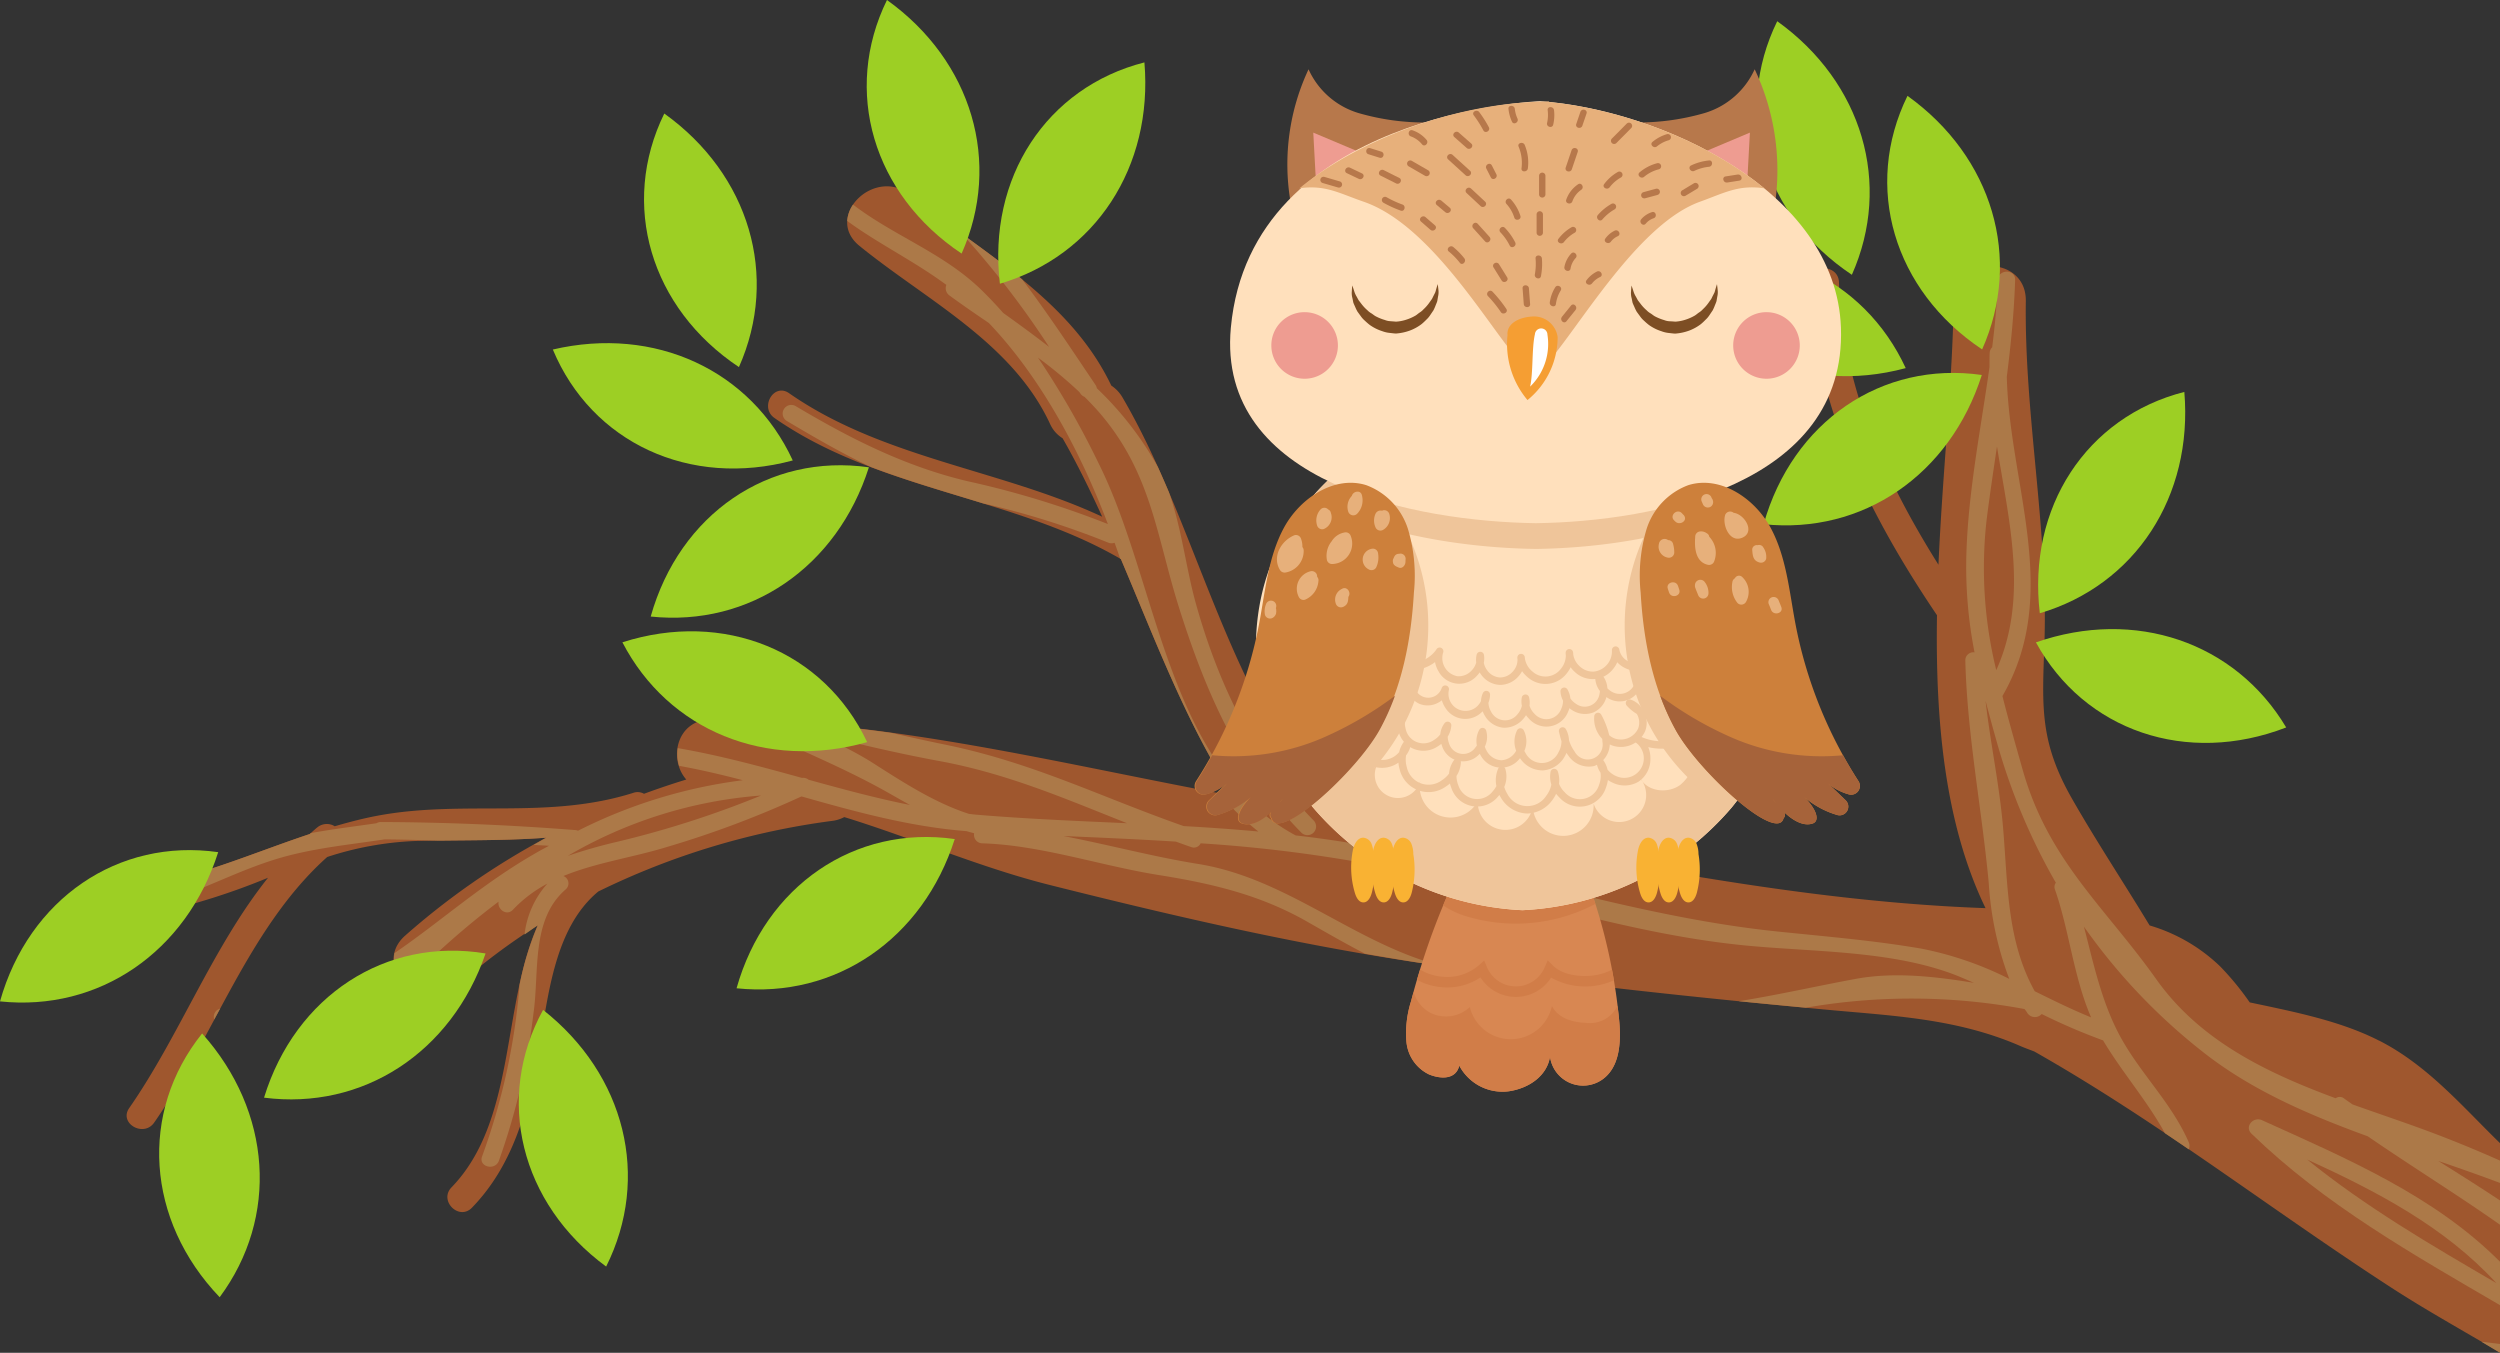<svg data-name="Group 4366" xmlns="http://www.w3.org/2000/svg" width="292" height="158.008" viewBox="0 0 292 158.008"><rect x="0" y="0" width="292" height="158.008" fill="#333333" stroke="none"/><defs><clipPath id="a"><path data-name="Rectangle 5979" fill="none" d="M0 0h292v158.008H0z"/></clipPath></defs><g data-name="Group 4312" clip-path="url(#a)"><path data-name="Path 83135" d="M277.868 121.542c-4.516-2.3-9.831-3.346-15.1-4.462a33 33 0 0 0-3.45-4.2 20 20 0 0 0-8.242-4.788c-2.984-4.932-6.167-9.734-9.034-14.747-3.869-6.764-3.505-10.874-3.254-18.268.454-13.394-2.362-26.568-2.172-39.937.054-5.421-8.357-5.412-8.433 0-.091 9.071-1.284 19.849-1.771 30.82-6.309-10.052-11.224-20.9-11.62-32.993-.071-2.162-3.444-2.168-3.374 0 .471 14.4 6.906 27.155 14.823 38.894-.195 12.185.865 24.277 5.668 34.209-25.737-.914-50.506-7.182-75.916-11.1-12.534-12.994-15.916-33.192-24.867-48.517a4.2 4.2 0 0 0-1.328-1.418c-4.839-10.155-15.054-15.434-23.449-22.255-4.176-3.394-10.18 2.514-5.963 5.941 7.814 6.349 17.832 11.28 22.252 20.773a3.76 3.76 0 0 0 1.471 1.692c1.7 2.962 3.2 6.043 4.628 9.167-11.86-5.537-25.634-6.8-36.577-14.43-1.786-1.246-3.47 1.669-1.7 2.9 12.172 8.487 27.836 9.13 40.461 16.479 4.04 9.5 7.639 19.2 13.137 27.654-20.205-3.728-40.3-8.937-60.913-8.937-4.136 0-5.1 4.645-2.988 7.03a93 93 0 0 0-4.937 1.665 1.5 1.5 0 0 0-1.239-.113c-10.014 3.171-19.814.79-29.874 2.671-1.7.318-3.365.757-5.011 1.236a1.745 1.745 0 0 0-2.037.134c-.309.249-.595.518-.893.777-6.259 2.083-12.31 4.76-18.861 6-2.136.4-1.229 3.642.9 3.241a79 79 0 0 0 13.1-4.138c-6.473 8.1-10.372 18.512-16.213 26.9-1.244 1.786 1.682 3.464 2.913 1.7 6.909-9.917 11.04-22.83 20.213-31.024a37.8 37.8 0 0 1 10.141-1.864c5.252-.142 10.367-.01 15.443-.394a86.3 86.3 0 0 0-16.47 11.431c-4.075 3.6 1.911 9.525 5.963 5.941a75 75 0 0 1 9.512-7.138c-4.219 9.488-2.533 22.837-10.069 30.608-1.512 1.559.872 3.938 2.386 2.377 4.788-4.939 6.5-11.352 7.717-17.958 1.173-6.384 1.758-14.6 7.041-18.975a88 88 0 0 1 27.376-8.255 4 4 0 0 0 1.356-.436c8.045 2.483 15.864 5.891 24.045 7.943 14.841 3.723 29.809 7.193 44.972 9.347 15.091 2.145 30.3 3.769 45.478 5.186 7.93.741 15.407 1.017 22.847 4.255.574.25 1.1.433 1.651.648 14.619 8.288 27.511 18.383 41.725 27.6 3.986 2.586 8.354 5.007 12.672 7.565v-24.456c-4.351-4.231-8.449-9.1-14.132-11.986" fill="#9f572e"/><path data-name="Path 83136" d="M25.708 117.811c-.226.421-.457.839-.683 1.259a.975.975 0 0 1 .683-1.259" fill="#ac7948"/><path data-name="Path 83137" d="M289.836 156.712c.724.422 1.441.867 2.164 1.3v-1.031c-.726-.089-1.452-.177-2.164-.266" fill="#ac7948"/><path data-name="Path 83138" d="M274.776 128.996c-.326-.232-.659-.453-.982-.689a.8.8 0 0 0-.988-.029c-8.071-2.993-15.837-6.7-20.95-13.9-6-8.451-12.605-13.841-15.616-24.49-.83-2.938-1.641-5.774-2.356-8.59 6.925-11.98.825-24.563.51-37.291.476-3.742.852-7.5.974-11.3.042-1.3-1.982-1.3-2.024 0-.084 2.632-.331 5.249-.656 7.855a.97.97 0 0 0-.294.657c-.027.551-.02 1.1-.021 1.656-1.022 7.281-2.483 14.51-2.7 21.856a51.8 51.8 0 0 0 .953 11.468.93.93 0 0 0-1.075.961c.211 8.645 1.932 17.346 2.734 25.964a38.2 38.2 0 0 0 2.394 11.209 39.8 39.8 0 0 0-10.24-3.528c-5.586-.963-11.157-1.417-16.792-2-16.992-1.753-33.109-7.524-49.909-10.339a130 130 0 0 0-6.406-.889c-15.087-8.135-15.972-29.32-22.976-43.382a100 100 0 0 0-7.123-12.429 53 53 0 0 1 4.841 4.026l.127.189a1 1 0 0 0 .465.366 34 34 0 0 1 1.788 1.9c6.049 7.049 6.614 14.341 9.249 22.7 3.06 9.72 7.04 18.946 14.29 26.3a1.01 1.01 0 0 0 1.432-1.425c-6.877-6.978-11.173-16.048-13.771-25.415-1.137-4.1-1.655-8.817-3.136-12.944q-.627-1.475-1.28-2.923a38.5 38.5 0 0 0-7.127-9.192 1 1 0 0 0-.163-.4c-2.819-4.187-5.577-8.368-8.575-12.335-2.252-1.841-4.627-3.564-7-5.29a104.5 104.5 0 0 1 10.165 13.2c-1.746-1.36-3.546-2.671-5.366-3.974a49 49 0 0 0-2.537-2.679c-4.484-4.357-10.215-6.3-15-9.973a3.8 3.8 0 0 0-.678 1.911c3.651 2.677 7.763 4.65 11.578 7.469a1.04 1.04 0 0 0 .357 1.23c1.488 1.093 3.04 2.155 4.607 3.221 6.155 6.456 10.759 15.167 13.9 23.481a107 107 0 0 0-16.37-5c-7.3-1.727-13.7-4.972-20.1-8.778a1.009 1.009 0 0 0-1.022 1.74c3.18 1.89 6.45 3.8 9.848 5.385 4.269 1.616 8.689 2.889 13.072 4.239a96 96 0 0 1 14.585 4.573 1.04 1.04 0 0 0 .773.026c.21.6.434 1.2.626 1.784l.025.078c.029.017.059.03.087.047 4.04 9.5 7.639 19.2 13.137 27.653-.536-.1-1.071-.207-1.607-.309a26.8 26.8 0 0 0 4.525 4.472 251 251 0 0 0-8.718-.631c-9.688-3.39-17.589-7.429-28.005-9.544a242 242 0 0 1-6.095-1.334 161 161 0 0 0-18.017-1.5c.03.019.036.05.07.066 5.939 2.951 11.89 5.206 17.7 8.511.793.451 1.579.9 2.367 1.334-4-.8-7.926-1.869-11.841-2.949a1 1 0 0 0-.769-.212c-4.815-1.329-9.616-2.64-14.5-3.477a4.6 4.6 0 0 0 .151 2.067c2.5.453 4.973 1.034 7.439 1.679a59.1 59.1 0 0 0-19.248 5.9 1 1 0 0 0-.247-.07q-11.378-.9-22.786-.946a.96.96 0 0 0-.5.14c-2.576.381-5.141.687-7.675 1.152l-.128.113c-5.014 1.668-9.9 3.707-15.009 5.092-.55.206-1.087.44-1.641.633-1.224.426-.7 2.373.538 1.944 4.133-1.435 8.062-3.49 12.248-4.762 4.124-1.253 8.354-1.64 12.6-2.285 2.14.01 4.278.084 6.415.146 4.222-.054 8.37-.032 12.487-.344-.5.268-.982.568-1.477.845.6.038 1.192.056 1.786.1-.485.265-.975.522-1.455.8-6.362 3.628-11.27 8.117-16.587 11.73a3.82 3.82 0 0 0 .93 3.317 24 24 0 0 0 3.128-2.463 94 94 0 0 1 8.1-6.863c-.186.865.925 1.746 1.675.945a15.5 15.5 0 0 1 4.02-3.046 10.74 10.74 0 0 0-2.67 5.946c.522-.349 1.024-.734 1.552-1.07a35.5 35.5 0 0 0-2.129 6.946 76 76 0 0 1-4.375 20.028c-.47 1.215 1.488 1.736 1.952.536a78.6 78.6 0 0 0 4.043-17.222c.709-4.875-.318-10.955 3.768-14.491a.923.923 0 0 0-.27-1.56c3.8-1.568 8.078-2.16 12.062-3.383a116.4 116.4 0 0 0 15.745-5.915c6.308 1.785 12.65 3.54 19.28 4.055.293.095.595.166.892.249a.98.98 0 0 0 .941 1.175c6.8.2 13.868 2.626 20.6 3.7 6.174.986 11.8 2.29 17.316 5.427 2.306 1.313 4.536 2.606 6.791 3.763 2.727.469 5.454.944 8.193 1.334.285.041.571.074.856.114-10.078-2.508-18.041-10.254-28.565-11.935-5.168-.825-10.437-2.245-15.7-3.256 4.392.187 8.761.378 13.124.651.6.213 1.188.435 1.8.639a.856.856 0 0 0 1.094-.44 169 169 0 0 1 21.364 2.731c13.894 2.795 27.631 7.693 41.762 9.151 7.986.825 16.978.565 24.562 3.325.9.328 1.764.721 2.64 1.093-4.608-.758-9.349-1.289-13.806-.466-4.642.857-9.143 1.89-13.664 2.608q3.911.392 7.822.76a71.9 71.9 0 0 1 25.544.155 3 3 0 0 1 .345.482 1.06 1.06 0 0 0 1.666.1 71 71 0 0 0 7.169 3.08c2.231 3.742 5.133 7.029 7.225 10.838q1.396.938 2.784 1.888a1.03 1.03 0 0 0-.007-.84c-2.006-4.6-5.634-7.989-8-12.345-2.169-4-3.1-8.447-4.239-12.828a69.2 69.2 0 0 0 14.046 14.753c5.572 4.359 12.211 7.229 19.111 9.739 5.185 3.563 10.429 6.8 15.442 10.327v-2.836c-2.377-1.578-4.793-3.1-7.211-4.615 2.422.83 4.834 1.674 7.211 2.568v-2.606a143 143 0 0 0-8.592-3.511c-2.82-1.041-5.734-2.015-8.633-3.051M72.073 98.324a60 60 0 0 0-5.761 1.644 52.5 52.5 0 0 1 22.585-7.051 114.6 114.6 0 0 1-16.823 5.407m42.038-3.161c-.312-.026-.621-.068-.932-.1-4.117-1.33-7.938-3.85-11.522-6.135a40.7 40.7 0 0 0-7.176-3.465c5.047 1.26 10.1 2.483 15.226 3.425 7.969 1.465 14.794 4.44 21.931 7.265-5.82-.264-11.652-.5-17.528-.991m117.926-34.445c.363-2.871.787-5.722 1.21-8.57 1.427 8.891 3.693 17.745-.084 26.127a50 50 0 0 1-1.125-17.557m12.209 58.116c-2.252-.915-4.422-1.989-6.589-3.057-3.3-5.951-3.131-12.541-3.711-19.24-.427-4.932-1.479-9.78-2.033-14.686.417 1.605.867 3.236 1.349 4.941a71.6 71.6 0 0 0 6.861 16.309.84.84 0 0 0-.1.808c1.666 4.776 2.182 10.246 4.219 14.925" fill="#ac7948"/><path data-name="Path 83139" d="M264.205 130.836c-1-.451-2.1.734-1.227 1.584 8.512 8.249 18.84 14.083 29.021 20.024v-5.075c-7.681-7.709-17.848-12.024-27.795-16.529m27.378 19.03c-7.626-4.437-15.27-8.9-22.113-14.443 8.117 3.713 16.071 7.854 22.113 14.443" fill="#ac7948"/><path data-name="Path 83140" d="M23.607 120.709c8.155 9.128 8.976 21.472 2.05 30.807-8.6-8.992-9.433-21.6-2.05-30.807" fill="#9dcf24"/><path data-name="Path 83141" d="M56.716 111.365c-3.978 11.575-14.346 18.324-25.876 16.842 3.645-11.894 14.232-18.785 25.876-16.843" fill="#9dcf24"/><path data-name="Path 83142" d="M63.433 117.956c9.615 7.574 12.566 19.588 7.366 29.979-10.026-7.363-13.039-19.631-7.365-29.983" fill="#9dcf24"/><path data-name="Path 83143" d="M25.485 99.533C21.772 111.196 11.56 118.181 0 116.963c3.371-11.973 13.8-19.1 25.485-17.43" fill="#9dcf24"/><path data-name="Path 83144" d="M101.487 54.582c-3.714 11.664-13.924 18.647-25.485 17.43 3.371-11.973 13.8-19.1 25.485-17.43" fill="#9dcf24"/><path data-name="Path 83145" d="M111.514 98.001c-3.713 11.663-13.924 18.647-25.484 17.43 3.371-11.973 13.8-19.1 25.484-17.43" fill="#9dcf24"/><path data-name="Path 83146" d="M101.284 86.681c-11.779 3.328-23.233-1.344-28.588-11.661 11.85-3.784 23.546.987 28.588 11.661" fill="#9dcf24"/><path data-name="Path 83147" d="M133.668 7.287c1.031 12.2-5.734 22.555-16.88 25.852-1.465-12.352 5.443-22.93 16.88-25.852" fill="#9dcf24"/><path data-name="Path 83148" d="M77.589 13.26c9.949 7.13 13.442 19 8.718 29.618-10.349-6.9-13.917-19.019-8.718-29.618" fill="#9dcf24"/><path data-name="Path 83149" d="M103.599 0c9.949 7.13 13.442 19 8.718 29.618C101.968 22.717 98.4 10.6 103.599 0" fill="#9dcf24"/><path data-name="Path 83150" d="M64.571 40.824c11.919-2.787 23.147 2.406 28.025 12.957-12.01 3.238-23.475-2.062-28.025-12.957" fill="#9dcf24"/><path data-name="Path 83151" d="M222.794 11.195c9.949 7.13 13.442 19 8.718 29.618-10.349-6.9-13.917-19.019-8.718-29.618" fill="#9dcf24"/><path data-name="Path 83152" d="M231.477 43.797c-3.713 11.663-13.924 18.647-25.485 17.43 3.371-11.973 13.8-19.1 25.485-17.43" fill="#9dcf24"/><path data-name="Path 83153" d="M255.13 45.775c1.031 12.2-5.733 22.555-16.88 25.852-1.464-12.352 5.443-22.93 16.88-25.852" fill="#9dcf24"/><path data-name="Path 83154" d="M207.58 2.478c9.949 7.13 13.442 19 8.718 29.618-10.349-6.9-13.917-19.019-8.718-29.618" fill="#9dcf24"/><path data-name="Path 83155" d="M237.796 75.03c11.559-4.025 23.272-.044 29.232 9.936-11.6 4.484-23.563.419-29.232-9.936" fill="#9dcf24"/><path data-name="Path 83156" d="M194.563 30.039c11.918-2.787 23.147 2.406 28.025 12.957-12.011 3.238-23.476-2.062-28.025-12.957" fill="#9dcf24"/><path data-name="Path 83157" d="M171.409 99.619a83.5 83.5 0 0 0-6.594 17.31 12.4 12.4 0 0 0-.541 4.782 4.69 4.69 0 0 0 2.654 3.789c1.506.6 3.145.533 3.514-1.039a5.71 5.71 0 0 0 5.79 3c2.3-.342 4.427-1.743 4.81-4.028a3.9 3.9 0 0 0 6.151 2.623c2.051-1.488 2.157-4.459 1.917-6.977a64.9 64.9 0 0 0-5.177-19.893c-3.625 1.677-8.723 1.661-12.524.434" fill="#d88752"/><path data-name="Path 83158" d="M165.109 115.855a4.04 4.04 0 0 0 1.91 2.415 4.09 4.09 0 0 0 4.658-.647 4.922 4.922 0 0 0 9.593-.127c.7 1.413 2.369 1.915 3.948 1.971a3.565 3.565 0 0 0 3.706-2c.065.537.135 1.073.187 1.613.24 2.516.134 5.489-1.917 6.977a3.9 3.9 0 0 1-6.151-2.623c-.384 2.285-2.51 3.686-4.81 4.028a5.71 5.71 0 0 1-5.791-3c-.369 1.572-2.007 1.636-3.513 1.04a4.69 4.69 0 0 1-2.654-3.789 12.4 12.4 0 0 1 .541-4.782c.092-.358.195-.715.293-1.072" fill="#d17d48"/><path data-name="Path 83159" d="M186.027 104.629q.157.473.309.948a19.9 19.9 0 0 1-15.322 1.368 9.7 9.7 0 0 1-2.452-1.2q.41-.99.847-1.97a35.1 35.1 0 0 0 16.614.849" fill="#d17d48"/><path data-name="Path 83160" d="M191.129 14.308c5.616 2.293 11.105 6.213 16.191 9.516a27.6 27.6 0 0 0-2.374-15.734 9.35 9.35 0 0 1-5.866 5.118 27.8 27.8 0 0 1-7.949 1.095" fill="#b7784b"/><path data-name="Path 83161" d="m198.695 17.889 5.693-2.4-.292 5.4-5.4-2.992" fill="#ee9c91"/><path data-name="Path 83162" d="M166.653 14.308c-5.617 2.293-10.858 5.814-15.944 9.116a26.13 26.13 0 0 1 2.129-15.329 9.35 9.35 0 0 0 5.866 5.118 27.8 27.8 0 0 0 7.949 1.095" fill="#b7784b"/><path data-name="Path 83163" d="m159.084 17.889-5.693-2.4.292 5.4 5.4-2.992" fill="#ee9c91"/><path data-name="Path 83164" d="M149.121 64.34a29.16 29.16 0 0 1 13.439-13.451 31.9 31.9 0 0 1 15.251-3.22 31.9 31.9 0 0 1 15.25 3.22 29.16 29.16 0 0 1 13.44 13.45c4.524 9.651 2.515 21.762-4.262 30a34.34 34.34 0 0 1-24.428 11.972 34.34 34.34 0 0 1-24.429-11.972c-6.777-8.237-8.785-20.348-4.261-30" fill="#ffe0bc"/><path data-name="Path 83165" d="M153.382 94.338a29.7 29.7 0 0 1-5.924-12.166c2.863.324 5.883.384 8.638.888a12 12 0 0 0-.323 3.708 4.07 4.07 0 0 0 1.843 3.1 2.514 2.514 0 0 0 3.313-.693 2.7 2.7 0 1 0 4.962 2.009 3.6 3.6 0 0 0 6.712 2.389 3.234 3.234 0 0 0 6.429.61 3.554 3.554 0 1 0 7.1-.32 3.152 3.152 0 1 0 5.461-2.957c.831 1.569 3.206 1.827 4.645.783a5.27 5.27 0 0 0 1.843-4.748 6.9 6.9 0 0 0-2.969-5.464l-.447-.921c4.693-.63 9.812 1.452 12.194 5.528.026.045.044.092.07.137a29.3 29.3 0 0 1-4.685 8.116 34.34 34.34 0 0 1-24.428 11.972 34.34 34.34 0 0 1-24.429-11.972" fill="#efc59a"/><path data-name="Path 83166" d="M179.391 64.117c-7.78-.109-18.555-1.526-26.231-5.965a30.3 30.3 0 0 1 9.4-7.262 31.94 31.94 0 0 1 15.25-3.22 31.94 31.94 0 0 1 15.251 3.22 30.2 30.2 0 0 1 10.251 8.294c-7.356 3.639-16.764 4.833-23.92 4.934" fill="#efc59a"/><path data-name="Path 83167" d="M143.762 38.274c-1.69 18.285 21.743 22.64 35.631 22.835 13.886-.195 36.278-4.484 35.63-22.835-.571-16.159-21.339-25.49-35.144-26.459 0 0-33.785 1.23-36.116 26.459" fill="#ffe0bc"/><path data-name="Path 83168" d="M180.241 11.865a.4.4 0 0 1 .14 0c.184 0 .369-.014.551-.014v.068c8.007.784 18.023 4.226 25.13 10.076-3.011-.442-4.661.543-7.523 1.574-6.714 2.419-13.155 13.039-16.934 17.774h-4.859c-3.779-4.735-10.087-15.23-17.449-17.774-2.876-.993-4.512-2.015-7.524-1.574 7.144-5.88 18.552-9.945 28.474-10.126" fill="#e7b07b"/><path data-name="Path 83169" d="M178.411 46.726a9.49 9.49 0 0 0 3.521-7.36 2.79 2.79 0 0 0-3.045-2.391c-1.629.116-2.929.91-2.808 2.162a10.15 10.15 0 0 0 2.332 7.59" fill="#f59e33"/><path data-name="Path 83170" d="M167.931 33.175s-.08.237-.2.653a3 3 0 0 1-.1.34l-.181.355-.191.386-.284.4a4.7 4.7 0 0 1-.706.816 2 2 0 0 1-.444.374c-.166.108-.311.248-.482.355a5.4 5.4 0 0 1-1.123.494 4.6 4.6 0 0 1-1.21.223h.071l-.177-.015-.182-.015-.364-.028a1.9 1.9 0 0 1-.6-.136 5.7 5.7 0 0 1-1.1-.447c-.175-.1-.323-.237-.493-.339a2 2 0 0 1-.456-.357 4.8 4.8 0 0 1-.734-.792l-.3-.392q-.11-.208-.21-.392a2.6 2.6 0 0 1-.3-.676c-.13-.4-.22-.641-.22-.641s-.029.238-.054.685a2.2 2.2 0 0 0 .073.8l.1.5c.054.169.142.335.219.517a5 5 0 0 0 .271.556q.189.262.392.538a2.7 2.7 0 0 0 .474.524 7 7 0 0 0 .564.49 5.2 5.2 0 0 0 1.447.724 3.4 3.4 0 0 0 .8.2l.363.041.181.02.091.01c.045 0 .167.012.167.012a6 6 0 0 0 1.631-.346 5.4 5.4 0 0 0 1.385-.763 7 7 0 0 0 .545-.509 2.7 2.7 0 0 0 .457-.54l.373-.551a5 5 0 0 0 .251-.567c.071-.185.153-.351.2-.524l.087-.516a2.2 2.2 0 0 0 .044-.8c-.043-.43-.079-.677-.079-.677" fill="#7d4e24"/><path data-name="Path 83171" d="M200.55 33.175s-.08.237-.2.653a3 3 0 0 1-.1.34l-.181.355c-.065.126-.124.251-.19.386q-.137.191-.284.4a4.7 4.7 0 0 1-.706.816 2 2 0 0 1-.444.374c-.166.108-.311.248-.483.355a5.5 5.5 0 0 1-1.122.494 4.6 4.6 0 0 1-1.211.223h.072l-.177-.015-.182-.015-.368-.019a1.9 1.9 0 0 1-.6-.136 5.7 5.7 0 0 1-1.1-.447c-.175-.1-.322-.237-.492-.339a2 2 0 0 1-.456-.357 4.7 4.7 0 0 1-.733-.792q-.157-.2-.3-.392-.11-.208-.21-.392a2.6 2.6 0 0 1-.305-.676c-.128-.4-.219-.641-.219-.641s-.029.238-.054.685a2.2 2.2 0 0 0 .073.8l.1.5c.054.169.142.335.219.517a5 5 0 0 0 .27.556q.189.262.393.538a2.7 2.7 0 0 0 .473.524 7 7 0 0 0 .565.49 5.2 5.2 0 0 0 1.447.724 3.4 3.4 0 0 0 .8.2l.362.041.182.02.09.01c.046 0 .167.012.167.012a6 6 0 0 0 1.632-.346 5.4 5.4 0 0 0 1.385-.763 7 7 0 0 0 .544-.509 2.7 2.7 0 0 0 .458-.54q.19-.284.372-.551a5 5 0 0 0 .252-.567c.071-.185.153-.351.2-.524l.088-.516a2.2 2.2 0 0 0 .044-.8c-.042-.43-.079-.677-.079-.677" fill="#7d4e24"/><path data-name="Path 83172" d="M202.438 40.335a3.888 3.888 0 1 0 3.888-3.874 3.88 3.88 0 0 0-3.888 3.874" fill="#ee9c91"/><path data-name="Path 83173" d="M148.492 40.335a3.888 3.888 0 1 0 3.888-3.874 3.88 3.88 0 0 0-3.888 3.874" fill="#ee9c91"/><path data-name="Path 83174" d="M178.376 95.021a3.73 3.73 0 0 0 2.924-1.551 4.3 4.3 0 0 0 .457-.757 4 4 0 0 0 .4.455 3.2 3.2 0 0 0 5.42-1.187 4 4 0 0 0 .225-.873 4 4 0 0 0 .571.32 3.19 3.19 0 0 0 2.986-.115 3.16 3.16 0 0 0 1.408-2.624 3.5 3.5 0 0 0-.249-1.425 6.66 6.66 0 0 0 5.249-.943.436.436 0 1 0-.5-.715 5.75 5.75 0 0 1-5.8.349.44.44 0 0 0-.576.157.434.434 0 0 0 .118.581 2.282 2.282 0 0 1-2.271 3.942 2.6 2.6 0 0 1-.981-.748 3 3 0 0 0-.488-1.085.436.436 0 0 0-.784.326 2.8 2.8 0 0 0 .453 1.114 2.8 2.8 0 0 1-.168 1.429 2.335 2.335 0 0 1-4 .875 2.9 2.9 0 0 1-.675-.991 3.3 3.3 0 0 0-.146-1.463.45.45 0 0 0-.443-.293.435.435 0 0 0-.4.35 3.04 3.04 0 0 0 .092 1.489 3.16 3.16 0 0 1-.595 1.308 2.627 2.627 0 0 1-4.552-.231 3.4 3.4 0 0 1-.355-.8 3.08 3.08 0 0 0 .121-2.126.437.437 0 0 0-.812-.051 3.4 3.4 0 0 0-.226 2.077 3 3 0 0 1-.4.576 2.3 2.3 0 0 1-4.056-.7 2.9 2.9 0 0 1-.205-1.058 3.34 3.34 0 0 0 .516-1.589.435.435 0 0 0-.285-.431.44.44 0 0 0-.5.145 3.03 3.03 0 0 0-.6 1.6 3.2 3.2 0 0 1-.822.766 2.6 2.6 0 0 1-4.12-1.554 3.1 3.1 0 0 1-.078-1.342 3.2 3.2 0 0 0 .582-1.328.43.43 0 0 0-.251-.471.44.44 0 0 0-.52.125 3.3 3.3 0 0 0-.622 1.3 2.8 2.8 0 0 1-.568.5 2.521 2.521 0 0 1-3.838-2.648.436.436 0 0 0-.847-.207 3.351 3.351 0 0 0 5.169 3.579 4 4 0 0 0 .131.72 3.472 3.472 0 0 0 5.438 2.052 4 4 0 0 0 .447-.335 4 4 0 0 0 .159.49 3.163 3.163 0 0 0 5.524.955q.049-.056.095-.112.079.159.173.313a3.7 3.7 0 0 0 2.909 1.852h.16" fill="#efc59a"/><path data-name="Path 83175" d="M180.091 89.988h.064a3.16 3.16 0 0 0 2.636-1.7 4 4 0 0 0 .178-.356 4 4 0 0 0 .243.36 2.88 2.88 0 0 0 2.976 1.183 2.8 2.8 0 0 0 1.834-2.524 3 3 0 0 0 .385.157 3.1 3.1 0 0 0 3.738-1.694 2.73 2.73 0 0 0 .114-1.637 2.3 2.3 0 0 0 .684 0 3.46 3.46 0 0 0 2.43-2.3.435.435 0 0 0-.793-.357c-.489 1.075-1.1 1.7-1.772 1.8a1.7 1.7 0 0 1-1.007-.181 2.65 2.65 0 0 0-1.34-1.027.434.434 0 0 0-.46.7 5 5 0 0 0 1.184.979q.039.071.074.145a1.96 1.96 0 0 1 .078 1.553 2.23 2.23 0 0 1-2.661 1.192 2.1 2.1 0 0 1-.722-.41 9.4 9.4 0 0 0-.918-2.382.437.437 0 0 0-.825.143 3.37 3.37 0 0 0 .927 2.665q.018.16.023.322a1.742 1.742 0 0 1-3.252 1.152 4.5 4.5 0 0 1-.651-1.319 2.84 2.84 0 0 0-.367-1.29.44.44 0 0 0-.541-.188.435.435 0 0 0-.261.507c.087.354.178.727.294 1.1a2.6 2.6 0 0 1-.351 1.281 2.134 2.134 0 0 1-3.849.09 3 3 0 0 1-.139-.243 2.82 2.82 0 0 0-.077-2.423.437.437 0 0 0-.77.011 2.98 2.98 0 0 0-.11 2.389 2.1 2.1 0 0 1-1.729 1.114 2.07 2.07 0 0 1-1.717-1.109 2.5 2.5 0 0 1-.216-.487 2.55 2.55 0 0 0 .154-1.887.437.437 0 0 0-.793-.083 2.7 2.7 0 0 0-.288 1.839 2 2 0 0 1-.205.274 1.72 1.72 0 0 1-3.051-.541 2.2 2.2 0 0 1-.149-.764 2.9 2.9 0 0 0 .422-1.29.43.43 0 0 0-.278-.436.44.44 0 0 0-.5.139 2.5 2.5 0 0 0-.51 1.313 2.6 2.6 0 0 1-.719.65 2.127 2.127 0 0 1-3.346-1.379 2.36 2.36 0 0 1 .264-1.817 5 5 0 0 0 .184-.241.436.436 0 0 0-.686-.535 3 3 0 0 0-.2.261 4.33 4.33 0 0 1-4.4 1.39.44.44 0 0 0-.537.3.434.434 0 0 0 .3.536 5.2 5.2 0 0 0 4.13-.648 3.5 3.5 0 0 0 .093.952 2.994 2.994 0 0 0 4.653 1.918 4 4 0 0 0 .382-.271q.035.116.079.231a2.579 2.579 0 0 0 4.412.92l.045.08a2.73 2.73 0 0 0 4.656.437 3.14 3.14 0 0 0 2.55 1.429" fill="#efc59a"/><path data-name="Path 83176" d="M175.773 85a2.9 2.9 0 0 0 2.16-1.05 3 3 0 0 0 .305-.417 3.3 3.3 0 0 0 .363.43 2.714 2.714 0 0 0 4.545-.811 3 3 0 0 0 .162-.435 5 5 0 0 0 .273.2 2.76 2.76 0 0 0 2.516.3 2.71 2.71 0 0 0 1.532-1.8 2.613 2.613 0 0 0 4.075-1.432 3 3 0 0 0 .15-1 3.3 3.3 0 0 0 2.372.2.435.435 0 1 0-.258-.83 2.43 2.43 0 0 1-2.6-.845.444.444 0 0 0-.623-.109.433.433 0 0 0-.092.606A1.872 1.872 0 0 1 188 80.62a2 2 0 0 1-.26-.23 2.6 2.6 0 0 0-.659-1.605.45.45 0 0 0-.473-.113.44.44 0 0 0-.284.393 2.6 2.6 0 0 0 .545 1.643 2 2 0 0 1-.048.342 1.736 1.736 0 0 1-2.771 1.135 2.1 2.1 0 0 1-.632-.615 2.6 2.6 0 0 0-.344-1.051.436.436 0 0 0-.81.238 2.46 2.46 0 0 0 .3 1.075 2.3 2.3 0 0 1-.212.962 1.845 1.845 0 0 1-3.135.56 2.2 2.2 0 0 1-.571-.946 2.5 2.5 0 0 0-.051-.963.42.42 0 0 0-.437-.328.436.436 0 0 0-.415.356 2.6 2.6 0 0 0 .012.964 2.2 2.2 0 0 1-.485.952 1.83 1.83 0 0 1-3.122-.289 2.2 2.2 0 0 1-.3-1.018 2.6 2.6 0 0 0 .19-.952.436.436 0 0 0-.832-.185 2.5 2.5 0 0 0-.228.948 2.2 2.2 0 0 1-.535.684 1.993 1.993 0 0 1-3.212-1.984.436.436 0 0 0-.839-.234 1.651 1.651 0 1 1-3.012-1.317.43.43 0 0 0-.141-.591.44.44 0 0 0-.6.13 4.65 4.65 0 0 1-4.224 2.009.434.434 0 1 0-.087.864 5.57 5.57 0 0 0 4-1.245 2.6 2.6 0 0 0 .1.436 2.5 2.5 0 0 0 1.352 1.559 2.53 2.53 0 0 0 2.068-.063 2.8 2.8 0 0 0 .559-.345 3.1 3.1 0 0 0 .406.872 2.738 2.738 0 0 0 4.2.564q.084-.073.163-.151a3 3 0 0 0 .216.451 2.84 2.84 0 0 0 2.154 1.461q.112.01.225.01" fill="#efc59a"/><path data-name="Path 83177" d="M175.236 79.997a2.86 2.86 0 0 0 2.089-.965 3.2 3.2 0 0 0 .456-.64 3.5 3.5 0 0 0 .622.685 3.135 3.135 0 0 0 4.62-.461 3.5 3.5 0 0 0 .424-.681 3.3 3.3 0 0 0 .461.519 3.01 3.01 0 0 0 4.454-.259 3.3 3.3 0 0 0 .532-.845 3 3 0 0 0 .963.7 2.65 2.65 0 0 0 2.621-.145.433.433 0 0 0 .106-.6.44.44 0 0 0-.607-.106 1.933 1.933 0 0 1-2.837-1.3.445.445 0 0 0-.474-.4.434.434 0 0 0-.394.472 2.374 2.374 0 0 1-2.13 2.474 2.24 2.24 0 0 1-1.642-.629 2.3 2.3 0 0 1-.74-1.342 3 3 0 0 0-.025-.287.436.436 0 0 0-.868.068c0 .1.01.194.023.291a2.44 2.44 0 0 1-.55 1.533 2.26 2.26 0 0 1-3.37.337 2.43 2.43 0 0 1-.857-1.482c0-.063-.011-.125-.019-.187a.436.436 0 0 0-.867.088c0 .06.01.119.017.178a2 2 0 0 1-.559 1.434 1.97 1.97 0 0 1-1.531.681 2 2 0 0 1-1.452-.834 2.2 2.2 0 0 1-.393-.876 2.6 2.6 0 0 0 .019-.925.434.434 0 0 0-.413-.363.43.43 0 0 0-.44.329 2.6 2.6 0 0 0-.054.933 2.2 2.2 0 0 1-.532.919 2.04 2.04 0 0 1-1.645.674 2.152 2.152 0 0 1-1.686-2.76.436.436 0 0 0-.785-.374 3.533 3.533 0 0 1-5.472.442.437.437 0 0 0-.613-.063.43.43 0 0 0-.063.612 4.16 4.16 0 0 0 3.59 1.4 4.46 4.46 0 0 0 2.4-.909 3.1 3.1 0 0 0 .417 1.1 2.748 2.748 0 0 0 4.494.471 3 3 0 0 0 .3-.365 3 3 0 0 0 .18.269 2.84 2.84 0 0 0 2.109 1.184h.128" fill="#efc59a"/><path data-name="Path 83178" d="M180.74 39.081a6.95 6.95 0 0 1-2.021 6.075c.372-1.659.182-4.486.562-6.131a.731.731 0 0 1 1.459.056" fill="#fff"/><path data-name="Path 83179" d="M183.931 27.178a4.3 4.3 0 0 0-1.265 1.094c-.287.373-.932.006-.641-.373a5.2 5.2 0 0 1 1.532-1.357.37.37 0 0 1 .374.638" fill="#b7784b"/><path data-name="Path 83180" d="M180.215 25.023v2.172a.371.371 0 0 1-.741 0v-2.172a.371.371 0 0 1 .741 0" fill="#b7784b"/><path data-name="Path 83181" d="M175.775 26.617a7.1 7.1 0 0 1 1.2 1.691c.214.425-.425.8-.641.373a6.4 6.4 0 0 0-1.084-1.541c-.33-.346.194-.868.524-.523" fill="#b7784b"/><path data-name="Path 83182" d="M176.87 25.412a4.25 4.25 0 0 0-.911-1.585c-.32-.351.2-.876.524-.522a5.1 5.1 0 0 1 1.1 1.91c.145.455-.571.649-.715.2" fill="#b7784b"/><path data-name="Path 83183" d="m172.941 24.079-1.65-1.539c-.349-.326.176-.847.525-.522l1.649 1.538c.35.327-.176.848-.524.523" fill="#b7784b"/><path data-name="Path 83184" d="M180.507 20.534v2.172a.371.371 0 0 1-.742 0v-2.172a.371.371 0 0 1 .742 0" fill="#b7784b"/><path data-name="Path 83185" d="M188.593 24.448a5.5 5.5 0 0 0-1.438 1.186c-.313.36-.835-.164-.524-.523a6.1 6.1 0 0 1 1.588-1.3.37.37 0 0 1 .374.638" fill="#b7784b"/><path data-name="Path 83186" d="M184.69 22.169a2.73 2.73 0 0 0-1.036 1.348c-.159.446-.875.255-.715-.2a3.58 3.58 0 0 1 1.378-1.79c.394-.271.765.368.374.638" fill="#b7784b"/><path data-name="Path 83187" d="m174.243 19.315.532 1.039c.216.424-.424.8-.641.373l-.531-1.039c-.217-.424.422-.8.64-.373" fill="#b7784b"/><path data-name="Path 83188" d="M178.088 16.935a5.3 5.3 0 0 1 .366 2.729c-.06.466-.8.472-.742 0a4.87 4.87 0 0 0-.339-2.533c-.182-.44.535-.63.715-.2" fill="#b7784b"/><path data-name="Path 83189" d="m184.279 17.74-.692 2.039c-.152.449-.868.257-.714-.2l.69-2.039c.152-.449.868-.257.715.2" fill="#b7784b"/><path data-name="Path 83190" d="M189.341 20.721a4.3 4.3 0 0 0-1.333 1.153c-.283.377-.927.009-.641-.373a5.15 5.15 0 0 1 1.6-1.418.37.37 0 0 1 .374.638" fill="#b7784b"/><path data-name="Path 83191" d="m171.323 17.294-1.463-1.292c-.358-.317.168-.837.524-.523l1.463 1.292c.359.317-.167.837-.524.523" fill="#b7784b"/><path data-name="Path 83192" d="m171.183 20.474-2.049-1.866c-.354-.322.172-.843.524-.523l2.05 1.866c.354.322-.172.844-.525.523" fill="#b7784b"/><path data-name="Path 83193" d="m166.449 20.535-1.919-1.106a.37.37 0 0 1 .374-.639l1.919 1.107a.37.37 0 0 1-.374.638" fill="#b7784b"/><path data-name="Path 83194" d="m161.145 18.426-1.314-.412c-.455-.142-.261-.856.2-.712l1.314.412c.455.142.26.855-.2.712" fill="#b7784b"/><path data-name="Path 83195" d="M166.097 16.862a2.96 2.96 0 0 0-1.309-.929c-.447-.159-.255-.872.2-.713a3.7 3.7 0 0 1 1.636 1.12c.3.364-.219.89-.524.523" fill="#b7784b"/><path data-name="Path 83196" d="M172.774 13.093a13.4 13.4 0 0 1 1.122 1.764c.224.42-.417.794-.64.373a13.5 13.5 0 0 0-1.122-1.764c-.287-.382.357-.749.64-.373" fill="#b7784b"/><path data-name="Path 83197" d="M181.509 12.863a4.8 4.8 0 0 1-.095 1.7c-.107.465-.821.268-.715-.2a4.3 4.3 0 0 0 .069-1.5c-.06-.472.683-.466.741 0" fill="#b7784b"/><path data-name="Path 83198" d="m190.526 14.96-1.733 1.748a.37.37 0 0 1-.524-.523l1.734-1.748a.37.37 0 0 1 .524.523" fill="#b7784b"/><path data-name="Path 83199" d="M194.908 16.38a3.8 3.8 0 0 0-1.373.716c-.365.3-.893-.219-.524-.522a4.7 4.7 0 0 1 1.7-.907.37.37 0 0 1 .2.712" fill="#b7784b"/><path data-name="Path 83200" d="m185.308 13.256-.489 1.431c-.153.448-.87.256-.714-.2q.243-.715.488-1.429c.153-.448.87-.257.715.2" fill="#b7784b"/><path data-name="Path 83201" d="M176.93 12.712a3.6 3.6 0 0 0 .31 1.13c.2.43-.442.805-.64.373a4.7 4.7 0 0 1-.411-1.5c-.051-.474.692-.469.741 0" fill="#b7784b"/><path data-name="Path 83202" d="M193.761 19.773a4.3 4.3 0 0 0-1.732.882c-.362.305-.89-.215-.524-.523a5.2 5.2 0 0 1 2.059-1.071.37.37 0 0 1 .2.712" fill="#b7784b"/><path data-name="Path 83203" d="M199.613 19.48a5.2 5.2 0 0 0-1.717.48c-.429.2-.805-.433-.374-.638a6.3 6.3 0 0 1 2.091-.581c.475-.048.471.692 0 .739" fill="#b7784b"/><path data-name="Path 83204" d="m193.607 22.766-1.464.394a.37.37 0 0 1-.2-.712l1.464-.4a.37.37 0 0 1 .2.713" fill="#b7784b"/><path data-name="Path 83205" d="M201.487 89.319a34.83 34.83 0 0 1-8.638-28.3 25.04 25.04 0 0 0 5.135 30.592 4.9 4.9 0 0 0 2.424 1.4 1.93 1.93 0 0 0 2.222-1.294c.179-.9-.522-1.715-1.143-2.395" fill="#efc59a"/><path data-name="Path 83206" d="M155.101 89.319a34.84 34.84 0 0 0 8.638-28.3 25.046 25.046 0 0 1-5.135 30.592 4.9 4.9 0 0 1-2.424 1.4 1.93 1.93 0 0 1-2.222-1.294c-.179-.9.522-1.715 1.143-2.395" fill="#efc59a"/><path data-name="Path 83207" d="m212.736 90.747 2.839 2.734a1.022 1.022 0 0 1-.918 1.731 10.3 10.3 0 0 1-4.525-2.69c2.094 1.834 2.475 3.333 1.616 3.651-1.362.5-3.184-.767-4.7-2.879.426.758 1.92 1.6 1.278 2.273-.758 2.925-9.9-5.429-12.6-10.308s-3.782-10.5-4.1-16.058a19 19 0 0 1 .671-7.332 8.05 8.05 0 0 1 4.905-5.206c3.735-1.158 7.744 1.54 9.6 4.967s2.183 7.438 2.912 11.265a51.7 51.7 0 0 0 7.356 18.338 1.024 1.024 0 0 1-1.133 1.55 6.5 6.5 0 0 1-3.194-2.037" fill="#cd803b"/><path data-name="Path 83208" d="m144.035 90.747-2.839 2.734a1.022 1.022 0 0 0 .918 1.731 10.3 10.3 0 0 0 4.525-2.69c-2.094 1.834-2.475 3.333-1.616 3.651 1.362.5 3.184-.767 4.7-2.879-.426.758-1.921 1.6-1.278 2.273.758 2.925 9.9-5.429 12.6-10.308s3.782-10.5 4.1-16.058a19 19 0 0 0-.671-7.332 8.05 8.05 0 0 0-4.905-5.206c-3.735-1.158-7.744 1.54-9.6 4.967s-2.183 7.438-2.912 11.265a51.7 51.7 0 0 1-7.356 18.338 1.024 1.024 0 0 0 1.133 1.55 6.5 6.5 0 0 0 3.194-2.037" fill="#cd803b"/><path data-name="Path 83209" d="M168.504 115.313a7.2 7.2 0 0 1-3-.87c.117-.4.242-.8.365-1.2a5.95 5.95 0 0 0 2.718.845 5.6 5.6 0 0 0 4.118-1.325l.647-.581.337.8a3.656 3.656 0 0 0 6.723.019l.358-.836.647.641c1.43 1.42 4.884 1.576 6.857.438q.119.628.226 1.258a8.14 8.14 0 0 1-7.328-.317 4.886 4.886 0 0 1-8.252-.027 6.96 6.96 0 0 1-4.414 1.158" fill="#d17d48"/><path data-name="Path 83210" d="M193.68 99.364c.134-.7.522-1.527 1.235-1.522a1.14 1.14 0 0 1 .953.7 3.3 3.3 0 0 1 .229 1.215 10.9 10.9 0 0 1-.184 4.488c-.135.538-.454 1.173-1.01 1.158-.514-.014-.811-.578-.961-1.069a10.4 10.4 0 0 1-.261-4.97" fill="#f9b233"/><path data-name="Path 83211" d="M191.309 99.364c.134-.7.522-1.527 1.235-1.522a1.14 1.14 0 0 1 .953.7 3.3 3.3 0 0 1 .229 1.215 11 11 0 0 1-.182 4.488c-.136.538-.455 1.173-1.01 1.158-.515-.014-.812-.578-.962-1.069a10.4 10.4 0 0 1-.261-4.97" fill="#f9b233"/><path data-name="Path 83212" d="M195.968 99.364c.134-.7.521-1.527 1.234-1.522a1.14 1.14 0 0 1 .953.7 3.3 3.3 0 0 1 .229 1.215 10.9 10.9 0 0 1-.184 4.488c-.135.538-.454 1.173-1.01 1.158-.514-.014-.811-.578-.961-1.069a10.4 10.4 0 0 1-.261-4.97" fill="#f9b233"/><path data-name="Path 83213" d="M160.374 99.364c.134-.7.522-1.527 1.235-1.522a1.14 1.14 0 0 1 .953.7 3.3 3.3 0 0 1 .229 1.215 10.9 10.9 0 0 1-.184 4.488c-.135.538-.454 1.173-1.009 1.158-.515-.014-.811-.578-.962-1.069a10.4 10.4 0 0 1-.261-4.97" fill="#f9b233"/><path data-name="Path 83214" d="M158 99.364c.134-.7.522-1.527 1.235-1.522a1.14 1.14 0 0 1 .953.7 3.3 3.3 0 0 1 .229 1.215 11 11 0 0 1-.182 4.488c-.136.538-.455 1.173-1.011 1.158-.514-.014-.811-.578-.961-1.069a10.4 10.4 0 0 1-.261-4.97" fill="#f9b233"/><path data-name="Path 83215" d="M162.658 99.364c.134-.7.522-1.527 1.235-1.522a1.14 1.14 0 0 1 .953.7 3.3 3.3 0 0 1 .229 1.215 11 11 0 0 1-.182 4.488c-.136.538-.455 1.173-1.011 1.158-.514-.014-.811-.578-.961-1.069a10.4 10.4 0 0 1-.261-4.97" fill="#f9b233"/><path data-name="Path 83216" d="M208.322 95.567a.566.566 0 0 0 .029-.75c1.18 1.146 2.41 1.722 3.4 1.356.857-.318.476-1.817-1.616-3.651a10.26 10.26 0 0 0 4.525 2.69 1.021 1.021 0 0 0 .916-1.731l-2.017-1.937a6.6 6.6 0 0 0 2.368 1.24 1.023 1.023 0 0 0 1.133-1.55c-.636-.984-1.226-2-1.794-3.021a26.3 26.3 0 0 1-13.58-2.327 41.8 41.8 0 0 1-7.771-4.615 28 28 0 0 0 1.8 3.989c2.7 4.878 11.844 13.234 12.6 10.308m-1.277-2.273c.117.163.239.312.36.464a2.6 2.6 0 0 1-.36-.464" fill="#a6633a"/><path data-name="Path 83217" d="M161.133 85.26a28.5 28.5 0 0 0 1.8-3.989 42 42 0 0 1-7.773 4.615 26.3 26.3 0 0 1-13.58 2.326 51 51 0 0 1-1.794 3.021 1.024 1.024 0 0 0 1.134 1.55 6.6 6.6 0 0 0 2.368-1.239l-2.012 1.937a1.021 1.021 0 0 0 .918 1.73 10.26 10.26 0 0 0 4.525-2.69c-2.094 1.834-2.476 3.333-1.617 3.652.988.365 2.217-.211 3.4-1.356a.565.565 0 0 0 .029.749c.757 2.926 9.9-5.429 12.6-10.306m-11.683 8.5c.121-.153.243-.3.36-.464a2.6 2.6 0 0 1-.36.464" fill="#a6633a"/><path data-name="Path 83218" d="M201.485 60.186a.626.626 0 0 1 1-.292c1.312.166 2.6 2.323.934 2.941-1.437.532-2.265-1.541-1.929-2.649" fill="#e7b07b"/><path data-name="Path 83219" d="M199.009 57.792a.62.62 0 0 1 .846.221l.087.195a.6.6 0 0 1 .121.242.64.64 0 0 1-.274.747.63.63 0 0 1-.848-.22c-.059-.11-.1-.229-.153-.342a.63.63 0 0 1 .222-.843" fill="#e7b07b"/><path data-name="Path 83220" d="M205.294 63.678a.55.55 0 0 1 .665.27 1.9 1.9 0 0 1 .327 1.325.62.62 0 0 1-.76.429c-.76-.194-.809-.776-.864-1.443a.532.532 0 0 1 .633-.581" fill="#e7b07b"/><path data-name="Path 83221" d="M197.998 62.686a.63.63 0 0 1 .454-.594 1.1 1.1 0 0 1 .89.188.54.54 0 0 1 .3.413 2.71 2.71 0 0 1 .585 2.843.633.633 0 0 1-.76.43c-1.469-.34-1.572-2.055-1.463-3.281" fill="#e7b07b"/><path data-name="Path 83222" d="M196.419 59.915c.045.042.081.09.124.132.086.093.128.125.159.17.422.625-.463 1.152-.971.746a2 2 0 0 1-.186-.177c-.583-.543.292-1.411.874-.871" fill="#e7b07b"/><path data-name="Path 83223" d="M202.337 68.023a.6.6 0 0 1 .3-.481.536.536 0 0 1 .9-.1 2.365 2.365 0 0 1 .386 2.877.628.628 0 0 1-.971.125 2.96 2.96 0 0 1-.616-2.422" fill="#e7b07b"/><path data-name="Path 83224" d="M197.971 68.346a.631.631 0 0 1 1.157-.344 2.04 2.04 0 0 1 .422 1.317.622.622 0 0 1-1.214.163c-.114-.286-.239-.568-.338-.861a.6.6 0 0 1-.027-.276" fill="#e7b07b"/><path data-name="Path 83225" d="M193.761 63.536a.671.671 0 0 1 1.079-.447.566.566 0 0 1 .571.428 3.7 3.7 0 0 1 .144 1.014.627.627 0 0 1-.782.594 1.3 1.3 0 0 1-1.013-1.588" fill="#e7b07b"/><path data-name="Path 83226" d="M207.004 69.747a.633.633 0 0 1 .76.43c.1.239.2.481.291.723.283.745-.912 1.062-1.192.328q-.139-.365-.291-.724a.616.616 0 0 1 .431-.757" fill="#e7b07b"/><path data-name="Path 83227" d="m195.993 68.439.145.435c.252.755-.942 1.076-1.192.327l-.145-.434c-.253-.756.941-1.077 1.192-.328" fill="#e7b07b"/><path data-name="Path 83228" d="M160.645 60.042a.66.66 0 0 1 .788-.39l.079-.041a.62.62 0 0 1 .76.43 1.59 1.59 0 0 1-.731 1.85.624.624 0 0 1-.845-.221 1.94 1.94 0 0 1-.052-1.629" fill="#e7b07b"/><path data-name="Path 83229" d="M157.895 57.917c.148-.563 1.061-.727 1.182-.047a2.25 2.25 0 0 1-.574 2.147.625.625 0 0 1-1.033-.271 1.84 1.84 0 0 1 .426-1.828" fill="#e7b07b"/><path data-name="Path 83230" d="M155.532 63.233a2.2 2.2 0 0 1 1.483-1.035.62.62 0 0 1 .7.283 2.39 2.39 0 0 1-2.128 3.396.614.614 0 0 1-.6-.453 2.7 2.7 0 0 1 .54-2.189" fill="#e7b07b"/><path data-name="Path 83231" d="M154.264 59.481a.6.6 0 0 1 .868.024.52.52 0 0 1 .31.393 1.483 1.483 0 0 1-.846 1.9.62.62 0 0 1-.76-.43 1.9 1.9 0 0 1 .428-1.89" fill="#e7b07b"/><path data-name="Path 83232" d="M151.204 62.511a.624.624 0 0 1 .76.43 2.5 2.5 0 0 1 .155.954.6.6 0 0 1 .148.359 2.54 2.54 0 0 1-2.067 2.605.64.64 0 0 1-.7-.283c-.947-1.567.149-3.437 1.7-4.066" fill="#e7b07b"/><path data-name="Path 83233" d="M160.205 64.1a.61.61 0 0 1 .758.571 2.7 2.7 0 0 1-.234 1.622.627.627 0 0 1-.846.221 1.283 1.283 0 0 1 .322-2.414" fill="#e7b07b"/><path data-name="Path 83234" d="M153.061 66.726a.626.626 0 0 1 .76.43c.016.074.018.146.028.221a.6.6 0 0 1 .14.522 2.55 2.55 0 0 1-1.569 2.148.61.61 0 0 1-.7-.283 2.1 2.1 0 0 1 1.339-3.038" fill="#e7b07b"/><path data-name="Path 83235" d="M162.721 65.305c-.016.046.152-.35.1-.195a.58.58 0 0 1 .6-.424.6.6 0 0 1 .141-.028.616.616 0 0 1 .617.615c-.017.143-.01.28-.025.424-.035.354-.376.757-.782.594-.255-.1-.615-.252-.665-.57a.8.8 0 0 1 .008-.416" fill="#e7b07b"/><path data-name="Path 83236" d="M156.715 68.796c.6-.394 1.151.424.778.91-.03.489-.046.9-.565 1.155a.628.628 0 0 1-.908-.367 1.374 1.374 0 0 1 .695-1.7" fill="#e7b07b"/><path data-name="Path 83237" d="M147.855 70.61a.618.618 0 0 1 1.192.328l-.028.08a.6.6 0 0 1 .028.354c.06-.253 0 .3-.008.311a.87.87 0 0 1-.389.48.62.62 0 0 1-.908-.367 2.2 2.2 0 0 1 .113-1.185" fill="#e7b07b"/><path data-name="Path 83238" d="m198.231 22.044-1.376.827a.37.37 0 0 1-.374-.638l1.376-.827a.37.37 0 0 1 .374.638" fill="#b7784b"/><path data-name="Path 83239" d="m203.158 21.097-1.416.223c-.467.074-.669-.638-.2-.712l1.416-.223c.467-.074.668.638.2.712" fill="#b7784b"/><path data-name="Path 83240" d="m163.071 21.425-1.829-.917c-.427-.214-.051-.852.375-.638l1.828.917c.428.214.052.852-.374.638" fill="#b7784b"/><path data-name="Path 83241" d="m158.709 20.893-1.407-.672c-.431-.205-.055-.843.374-.638l1.407.672c.431.206.055.843-.374.638" fill="#b7784b"/><path data-name="Path 83242" d="M163.608 24.602a13 13 0 0 1-2.04-.933.371.371 0 0 1 .375-.639 12 12 0 0 0 1.862.859c.447.159.253.873-.2.712" fill="#b7784b"/><path data-name="Path 83243" d="M180.095 30.2a7.7 7.7 0 0 1-.11 2.052c-.087.469-.8.269-.715-.2a7 7 0 0 0 .084-1.856c-.041-.475.7-.471.741 0" fill="#b7784b"/><path data-name="Path 83244" d="M184.037 30.141a2.4 2.4 0 0 0-.6 1.237c-.087.467-.8.269-.715-.2a3.14 3.14 0 0 1 .792-1.562c.322-.354.845.171.524.523" fill="#b7784b"/><path data-name="Path 83245" d="M188.967 27.581a2.15 2.15 0 0 0-.819.651c-.283.377-.927.01-.641-.373a2.9 2.9 0 0 1 1.086-.916c.428-.207.8.43.374.638" fill="#b7784b"/><path data-name="Path 83246" d="M193.144 25.492a2.03 2.03 0 0 0-.924.636c-.311.364-.832-.162-.524-.522a2.74 2.74 0 0 1 1.25-.827c.455-.152.648.561.2.712" fill="#b7784b"/><path data-name="Path 83247" d="M173.458 28.197q-.7-.772-1.391-1.543c-.319-.354.2-.877.524-.523l1.391 1.543c.319.354-.2.877-.524.523" fill="#b7784b"/><path data-name="Path 83248" d="m168.815 24.79-1-.845c-.366-.308.161-.828.524-.522l1 .844c.366.309-.161.828-.524.523" fill="#b7784b"/><path data-name="Path 83249" d="M170.509 30.696a8.3 8.3 0 0 0-1.287-1.317c-.369-.3.158-.822.525-.523a8.4 8.4 0 0 1 1.287 1.317c.289.372-.231.9-.525.523" fill="#b7784b"/><path data-name="Path 83250" d="m175.081 30.857.955 1.536c.252.407-.389.777-.641.373l-.954-1.536c-.253-.407.389-.777.64-.373" fill="#b7784b"/><path data-name="Path 83251" d="m178.578 33.675.139 1.844c.036.475-.706.472-.741 0l-.139-1.844c-.036-.475.706-.472.741 0" fill="#b7784b"/><path data-name="Path 83252" d="M182.29 33.935a4 4 0 0 0-.56 1.575c-.066.471-.782.269-.715-.2a4.5 4.5 0 0 1 .635-1.752c.248-.405.89-.035.64.373" fill="#b7784b"/><path data-name="Path 83253" d="M175.298 36.45a14 14 0 0 0-1.5-1.86c-.33-.345.194-.868.524-.523a15 15 0 0 1 1.614 2.009c.266.4-.376.767-.641.373" fill="#b7784b"/><path data-name="Path 83254" d="M186.895 32.355a2.6 2.6 0 0 0-.946.747c-.288.372-.933 0-.641-.373a3.4 3.4 0 0 1 1.213-1.011c.427-.21.8.428.374.638" fill="#b7784b"/><path data-name="Path 83255" d="m184.023 36.209-1.068 1.321c-.3.371-.821-.155-.525-.523l1.069-1.321c.3-.371.821.155.524.523" fill="#b7784b"/><path data-name="Path 83256" d="m167.078 26.841-1.106-.959c-.362-.313.164-.834.524-.523l1.107.959c.369.319-.166.834-.525.523" fill="#b7784b"/><path data-name="Path 83257" d="m156.299 21.904-1.825-.533a.37.37 0 0 1 .2-.712l1.825.533a.37.37 0 0 1-.2.712" fill="#b7784b"/></g></svg>